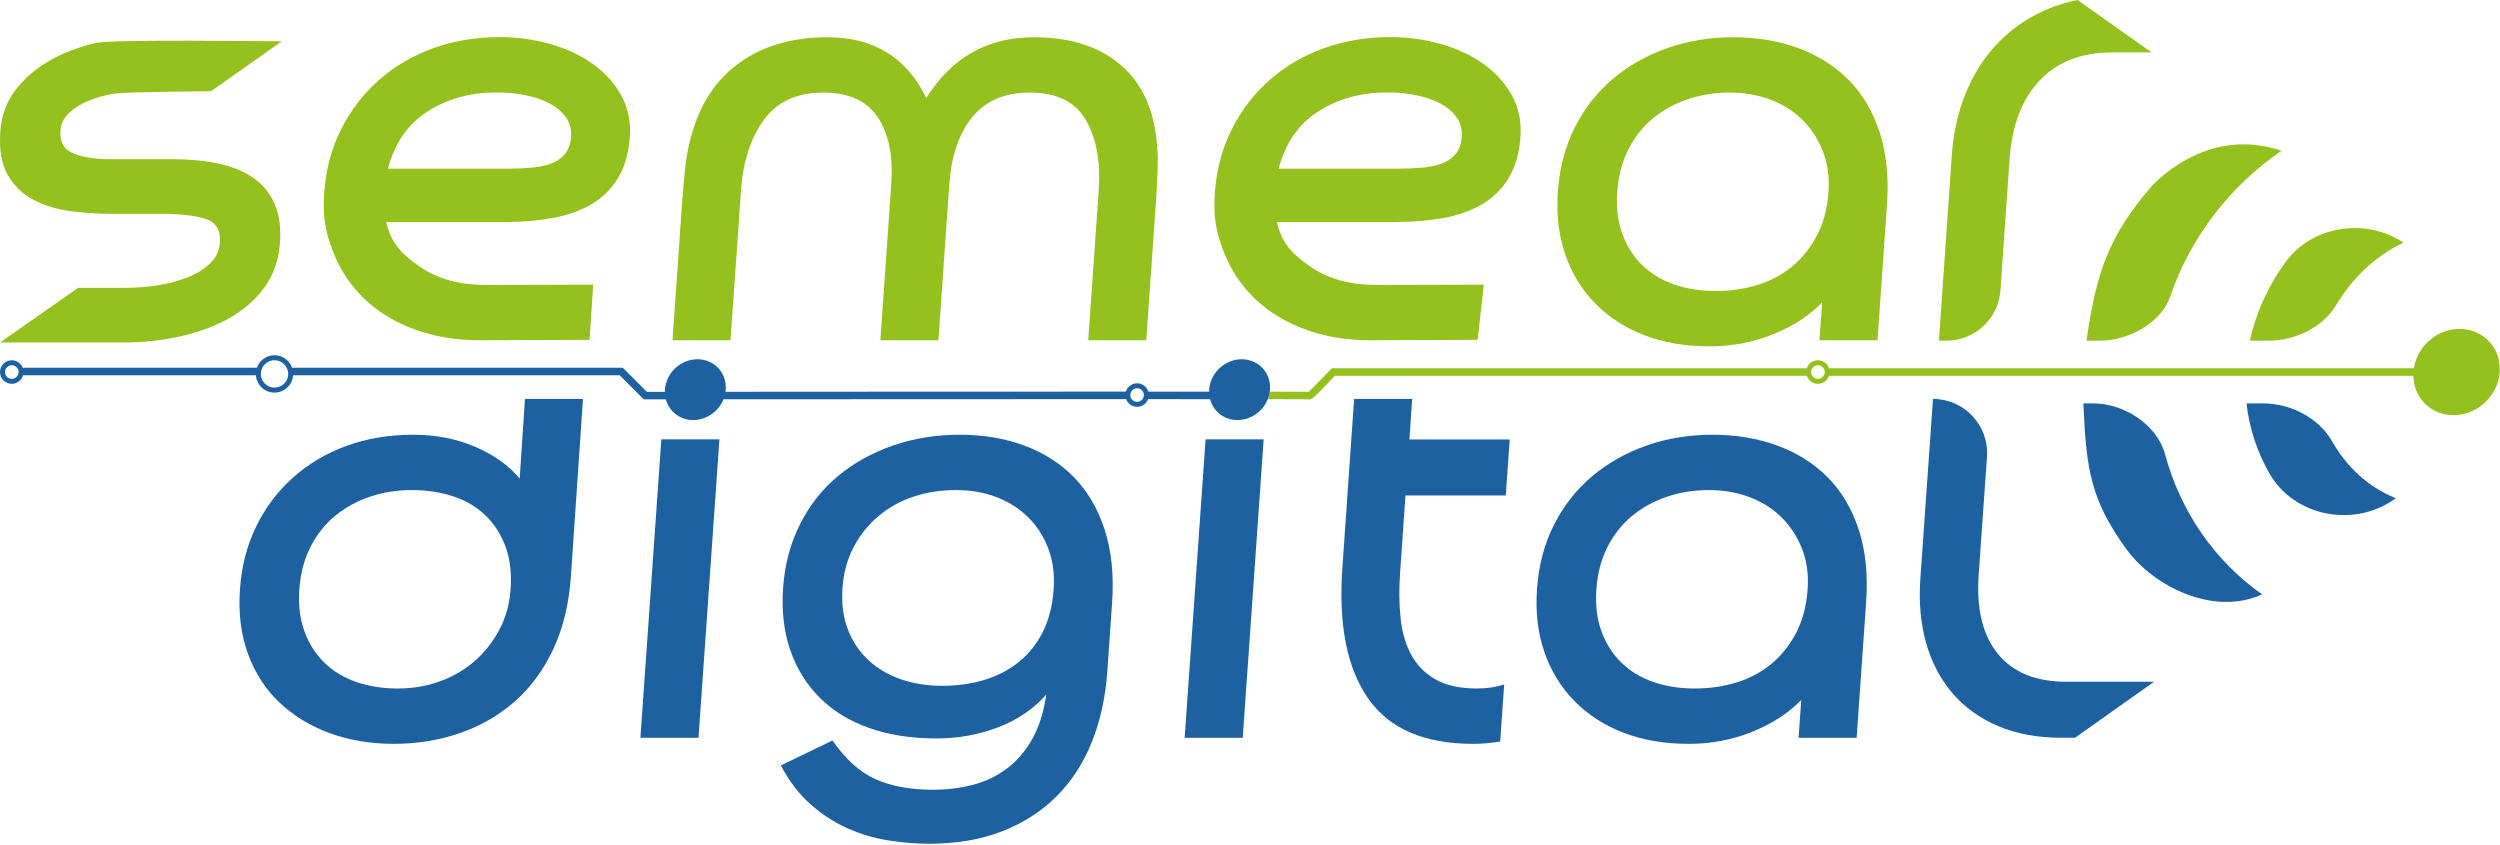 <?xml version="1.0" encoding="UTF-8" standalone="no"?>
<!DOCTYPE svg PUBLIC "-//W3C//DTD SVG 1.1//EN" "http://www.w3.org/Graphics/SVG/1.1/DTD/svg11.dtd">
<svg width="100%" height="100%" viewBox="0 0 284 96" version="1.1" xmlns="http://www.w3.org/2000/svg" xmlns:xlink="http://www.w3.org/1999/xlink" xml:space="preserve" xmlns:serif="http://www.serif.com/" style="fill-rule:evenodd;clip-rule:evenodd;stroke-linejoin:round;stroke-miterlimit:2;">
    <g transform="matrix(1,0,0,1,117.444,38.655)">
        <path d="M0,-34.425C3.934,-34.425 7.113,-33.466 9.536,-31.551C11.956,-29.633 13.399,-26.885 13.867,-23.308C14.043,-22.183 14.111,-20.97 14.071,-19.666C14.03,-18.362 13.967,-17.071 13.878,-15.794L12.773,0L6.179,0L7.369,-17.021C7.598,-20.292 7.107,-22.962 5.898,-25.034C4.687,-27.103 2.575,-28.138 -0.44,-28.138C-3.304,-28.138 -5.488,-27.205 -7,-25.34C-8.51,-23.473 -9.377,-20.93 -9.603,-17.711L-10.841,0L-17.435,0L-16.197,-17.711C-15.972,-20.93 -16.484,-23.473 -17.734,-25.34C-18.983,-27.205 -21.039,-28.138 -23.901,-28.138C-26.918,-28.138 -29.175,-27.103 -30.674,-25.034C-32.174,-22.962 -33.038,-20.292 -33.266,-17.021L-34.457,0L-41.049,0L-39.945,-15.794C-39.856,-17.071 -39.74,-18.362 -39.598,-19.666C-39.457,-20.97 -39.219,-22.183 -38.883,-23.308C-37.918,-26.885 -36.09,-29.633 -33.401,-31.551C-30.711,-33.466 -27.398,-34.425 -23.462,-34.425C-18.199,-34.425 -14.448,-32.125 -12.215,-27.524C-9.337,-32.125 -5.265,-34.425 0,-34.425" style="fill:rgb(149,193,31);fill-rule:nonzero;"/>
    </g>
    <g transform="matrix(1,0,0,1,64.874,27.308)">
        <path d="M0,-11.748C-0.057,-10.929 -0.294,-10.279 -0.712,-9.792C-1.128,-9.306 -1.652,-8.95 -2.281,-8.72C-2.91,-8.49 -3.649,-8.336 -4.499,-8.259C-5.348,-8.183 -6.232,-8.144 -7.152,-8.144L-20.8,-8.144C-20.034,-11.059 -18.527,-13.23 -16.28,-14.661C-14.034,-16.092 -11.428,-16.808 -8.463,-16.808C-7.34,-16.808 -6.26,-16.705 -5.226,-16.501C-4.193,-16.297 -3.281,-15.99 -2.492,-15.581C-1.703,-15.172 -1.075,-14.649 -0.607,-14.011C-0.143,-13.37 0.061,-12.617 0,-11.748M5.665,-16.54C4.868,-17.944 3.775,-19.134 2.387,-20.105C0.999,-21.076 -0.612,-21.816 -2.441,-22.328C-4.273,-22.839 -6.157,-23.095 -8.099,-23.095C-10.809,-23.095 -13.331,-22.674 -15.664,-21.83C-17.997,-20.986 -20.05,-19.785 -21.82,-18.226C-23.59,-16.667 -25.024,-14.801 -26.121,-12.629C-27.219,-10.456 -27.86,-8.041 -28.046,-5.384C-28.232,-2.726 -27.915,-0.996 -27.094,1.15C-26.274,3.296 -25.071,5.125 -23.489,6.632C-21.908,8.14 -19.996,9.303 -17.753,10.12C-15.51,10.938 -13.06,11.347 -10.402,11.347L2.103,11.301L2.513,5.027L-9.732,5.061C-12.698,5.061 -15.18,4.371 -17.178,2.99C-19.178,1.61 -20.45,0.367 -20.993,-2.088L-7.575,-2.088C-5.582,-2.088 -3.744,-2.241 -2.062,-2.547C-0.38,-2.854 1.089,-3.378 2.342,-4.119C3.595,-4.859 4.597,-5.856 5.35,-7.11C6.101,-8.361 6.542,-9.907 6.671,-11.748C6.796,-13.537 6.459,-15.133 5.665,-16.54" style="fill:rgb(149,193,31);fill-rule:nonzero;"/>
    </g>
    <g transform="matrix(1,0,0,1,166.052,27.308)">
        <path d="M0,-11.748C-0.057,-10.929 -0.294,-10.279 -0.712,-9.792C-1.128,-9.306 -1.652,-8.95 -2.281,-8.72C-2.91,-8.49 -3.649,-8.336 -4.499,-8.259C-5.348,-8.183 -6.232,-8.144 -7.152,-8.144L-20.8,-8.144C-20.034,-11.059 -18.527,-13.23 -16.28,-14.661C-14.034,-16.092 -11.428,-16.808 -8.463,-16.808C-7.34,-16.808 -6.26,-16.705 -5.226,-16.501C-4.193,-16.297 -3.281,-15.99 -2.492,-15.581C-1.703,-15.172 -1.075,-14.649 -0.607,-14.011C-0.143,-13.37 0.06,-12.617 0,-11.748M5.665,-16.54C4.868,-17.944 3.775,-19.134 2.387,-20.105C0.999,-21.076 -0.612,-21.816 -2.441,-22.328C-4.273,-22.839 -6.157,-23.095 -8.1,-23.095C-10.809,-23.095 -13.331,-22.674 -15.664,-21.83C-17.997,-20.986 -20.05,-19.785 -21.82,-18.226C-23.59,-16.667 -25.024,-14.801 -26.121,-12.629C-27.219,-10.456 -27.86,-8.041 -28.046,-5.384C-28.232,-2.726 -27.915,-0.996 -27.094,1.15C-26.274,3.296 -25.071,5.125 -23.49,6.632C-21.908,8.14 -19.996,9.303 -17.754,10.12C-15.51,10.938 -13.06,11.347 -10.403,11.347L1.811,11.301L2.513,5.027L-9.732,5.061C-12.698,5.061 -15.18,4.371 -17.178,2.99C-19.178,1.61 -20.45,0.367 -20.993,-2.088L-7.575,-2.088C-5.582,-2.088 -3.744,-2.241 -2.062,-2.547C-0.38,-2.854 1.089,-3.378 2.342,-4.119C3.595,-4.859 4.597,-5.856 5.35,-7.11C6.101,-8.361 6.542,-9.907 6.671,-11.748C6.796,-13.537 6.459,-15.133 5.665,-16.54" style="fill:rgb(149,193,31);fill-rule:nonzero;"/>
    </g>
    <g transform="matrix(1,0,0,1,265.345,28.656)">
        <path d="M0,6.06C1.839,3.003 4.362,0.491 7.702,-1.092C3.336,-3.986 -2.747,-2.992 -5.742,1.155C-7.665,3.818 -9.058,6.829 -9.759,10.046L-7.67,10.046C-4.624,10.046 -1.494,8.543 0,6.06" style="fill:rgb(149,193,31);fill-rule:nonzero;"/>
    </g>
    <g transform="matrix(1,0,0,1,259.172,35.725)">
        <path d="M0,-18.596C-5.801,-14.611 -10.331,-8.802 -12.628,-2.058C-13.659,0.972 -17.4,2.977 -20.6,2.977L-22.15,2.977C-21.049,-4.657 -19.681,-8.821 -14.81,-14.504C-14.81,-14.504 -8.715,-21.573 0,-18.596" style="fill:rgb(149,193,31);fill-rule:nonzero;"/>
    </g>
    <g transform="matrix(1,0,0,1,236.018,38.702)">
        <path d="M0,-38.702C-1.108,-38.48 -2.162,-38.173 -3.158,-37.771C-5.367,-36.876 -7.269,-35.624 -8.864,-34.014C-10.46,-32.403 -11.716,-30.499 -12.638,-28.302C-13.557,-26.104 -14.109,-23.702 -14.291,-21.095L-15.758,0L-14.898,0C-11.669,0 -8.99,-2.499 -8.766,-5.72L-7.729,-20.634C-7.461,-24.468 -6.322,-27.445 -4.307,-29.566C-2.293,-31.688 0.452,-32.749 3.928,-32.749L8.399,-32.749L0,-38.702Z" style="fill:rgb(149,193,31);fill-rule:nonzero;"/>
    </g>
    <g transform="matrix(1,0,0,1,183.719,21.786)">
        <path d="M0,0.002C-0.125,1.791 0.07,3.388 0.585,4.794C1.1,6.2 1.861,7.389 2.866,8.359C3.872,9.33 5.086,10.059 6.509,10.543C7.932,11.03 9.486,11.272 11.173,11.272C12.86,11.272 14.448,11.041 15.936,10.582C17.425,10.122 18.74,9.421 19.879,8.473C21.019,7.528 21.956,6.353 22.695,4.946C23.431,3.542 23.866,1.893 23.998,0.002C24.116,-1.685 23.904,-3.219 23.362,-4.599C22.818,-5.979 22.046,-7.168 21.043,-8.165C20.039,-9.161 18.827,-9.928 17.408,-10.464C15.989,-11.001 14.436,-11.269 12.75,-11.269C11.062,-11.269 9.473,-11.012 7.98,-10.503C6.488,-9.991 5.173,-9.262 4.032,-8.317C2.893,-7.371 1.967,-6.196 1.255,-4.791C0.543,-3.384 0.125,-1.788 0,0.002M23.273,12.575C21.839,14.058 19.992,15.259 17.731,16.179C15.468,17.099 13.059,17.558 10.503,17.558C7.743,17.558 5.268,17.137 3.079,16.294C0.887,15.45 -0.971,14.25 -2.498,12.691C-4.024,11.131 -5.16,9.279 -5.904,7.132C-6.648,4.985 -6.929,2.608 -6.746,0.002C-6.557,-2.708 -5.915,-5.147 -4.816,-7.32C-3.719,-9.493 -2.274,-11.334 -0.482,-12.842C1.31,-14.348 3.372,-15.512 5.704,-16.33C8.035,-17.146 10.531,-17.556 13.189,-17.556C15.846,-17.556 18.296,-17.146 20.541,-16.33C22.783,-15.512 24.692,-14.31 26.269,-12.726C27.844,-11.142 29.021,-9.161 29.801,-6.784C30.581,-4.408 30.862,-1.659 30.644,1.458L29.566,16.869L22.973,16.869L23.273,12.575Z" style="fill:rgb(149,193,31);fill-rule:nonzero;"/>
    </g>
    <g transform="matrix(1,0,0,1,28.724,23.186)">
        <path d="M0,-3.015C-1.073,-3.746 -2.376,-4.277 -3.912,-4.605C-5.449,-4.932 -7.136,-5.098 -8.976,-5.098L-16.259,-5.098C-17.896,-5.098 -19.261,-5.312 -20.355,-5.741C-21.449,-6.168 -21.95,-7.04 -21.857,-8.353C-21.803,-9.11 -21.488,-9.765 -20.912,-10.321C-20.335,-10.876 -19.601,-11.343 -18.704,-11.722C-17.809,-12.101 -16.818,-12.377 -15.731,-12.554C-14.646,-12.731 -5.83,-12.82 -4.757,-12.82L3.296,-18.498C1.403,-18.498 -15.921,-18.736 -17.817,-18.308C-19.712,-17.878 -21.446,-17.222 -23.016,-16.34C-24.587,-15.456 -25.892,-14.346 -26.932,-13.009C-27.972,-11.67 -28.557,-10.095 -28.685,-8.278C-28.832,-6.208 -28.554,-4.555 -27.848,-3.318C-27.143,-2.082 -26.163,-1.134 -24.906,-0.479C-23.648,0.178 -22.235,0.606 -20.664,0.808C-19.095,1.01 -17.492,1.111 -15.856,1.111L-10.182,1.111C-8.189,1.111 -6.592,1.3 -5.392,1.678C-4.192,2.056 -3.643,2.953 -3.742,4.365C-3.811,5.325 -4.2,6.132 -4.91,6.788C-5.622,7.445 -6.503,7.974 -7.553,8.378C-8.605,8.782 -9.737,9.072 -10.951,9.249C-12.164,9.426 -13.334,9.514 -14.457,9.514L-19.854,9.514L-28.723,15.721L-14.744,15.721C-12.443,15.721 -10.243,15.482 -8.137,15.002C-6.034,14.523 -4.17,13.818 -2.544,12.883C-0.919,11.949 0.391,10.775 1.386,9.362C2.38,7.949 2.946,6.285 3.082,4.365C3.207,2.6 2.991,1.111 2.439,-0.101C1.885,-1.312 1.073,-2.284 0,-3.015" style="fill:rgb(149,193,31);fill-rule:nonzero;"/>
    </g>
    <g transform="matrix(1,0,0,1,206.516,41.494)">
        <path d="M0,1.541C-0.425,1.541 -0.77,1.195 -0.77,0.77C-0.77,0.346 -0.425,0 0,0C0.425,0 0.771,0.346 0.771,0.77C0.771,1.195 0.425,1.541 0,1.541M72.892,-4.132C70.329,-4.132 68.09,-2.163 67.699,0.344L1.263,0.344C1.084,-0.184 0.588,-0.568 0,-0.568C-0.588,-0.568 -1.083,-0.184 -1.262,0.344L-55.226,0.344L-55.352,0.476C-56.379,1.552 -57.533,2.73 -57.864,3.026C-58.18,3.01 -58.76,3.009 -59.877,3.006C-60.541,3.004 -61.35,3.002 -62.279,3.001C-62.298,3.134 -62.319,3.265 -62.351,3.393C-62.384,3.531 -62.423,3.666 -62.473,3.798C-62.48,3.816 -62.49,3.834 -62.497,3.852C-59.483,3.857 -58.283,3.862 -57.9,3.868L-57.892,3.876L-57.712,3.874C-57.494,3.871 -57.418,3.87 -54.862,1.196L-1.262,1.196C-1.083,1.725 -0.588,2.109 0,2.109C0.588,2.109 1.084,1.725 1.263,1.196L67.639,1.196C67.68,3.704 69.643,5.673 72.207,5.673C74.914,5.673 77.262,3.478 77.451,0.77C77.641,-1.937 75.6,-4.132 72.892,-4.132" style="fill:rgb(149,193,31);fill-rule:nonzero;"/>
    </g>
    <g transform="matrix(1,0,0,1,58.003,62.876)">
        <path d="M0,4.067C-0.118,5.754 -0.544,7.288 -1.279,8.668C-2.016,10.048 -2.954,11.236 -4.096,12.233C-5.24,13.229 -6.558,13.997 -8.054,14.533C-9.547,15.07 -11.137,15.338 -12.824,15.338C-14.512,15.338 -16.066,15.096 -17.488,14.61C-18.912,14.124 -20.126,13.396 -21.132,12.425C-22.136,11.454 -22.896,10.266 -23.413,8.86C-23.928,7.454 -24.123,5.857 -23.998,4.067C-23.873,2.278 -23.455,0.681 -22.743,-0.725C-22.029,-2.13 -21.104,-3.305 -19.966,-4.251C-18.825,-5.197 -17.511,-5.925 -16.017,-6.436C-14.525,-6.947 -12.936,-7.203 -11.248,-7.203C-9.561,-7.203 -8.006,-6.973 -6.582,-6.513C-5.156,-6.054 -3.941,-5.35 -2.933,-4.404C-1.927,-3.458 -1.154,-2.283 -0.612,-0.878C-0.072,0.528 0.132,2.177 0,4.067M1.63,-17.558L1.034,-8.507C-0.194,-9.989 -1.872,-11.191 -4.005,-12.11C-6.139,-13.03 -8.483,-13.49 -11.038,-13.49C-13.798,-13.49 -16.333,-13.069 -18.641,-12.225C-20.95,-11.382 -22.975,-10.181 -24.719,-8.622C-26.466,-7.062 -27.859,-5.21 -28.905,-3.063C-29.95,-0.916 -30.562,1.461 -30.744,4.067C-30.934,6.777 -30.633,9.218 -29.838,11.389C-29.045,13.563 -27.857,15.402 -26.275,16.91C-24.695,18.418 -22.794,19.581 -20.578,20.398C-18.361,21.215 -15.922,21.625 -13.264,21.625C-10.606,21.625 -8.098,21.215 -5.742,20.398C-3.384,19.581 -1.308,18.379 0.491,16.795C2.289,15.211 3.742,13.229 4.856,10.853C5.967,8.476 6.632,5.728 6.85,2.611L8.224,-17.558L1.63,-17.558Z" style="fill:rgb(29,97,161);fill-rule:nonzero;"/>
    </g>
    <g transform="matrix(1,0,0,1,95.707,78.444)">
        <path d="M0,-11.655C-0.125,-9.865 0.083,-8.281 0.627,-6.901C1.169,-5.521 1.956,-4.358 2.991,-3.413C4.022,-2.466 5.251,-1.751 6.673,-1.265C8.097,-0.779 9.651,-0.537 11.339,-0.537C13.024,-0.537 14.597,-0.754 16.061,-1.189C17.52,-1.623 18.821,-2.288 19.955,-3.182C21.092,-4.076 22.014,-5.214 22.724,-6.594C23.434,-7.974 23.855,-9.61 23.987,-11.502C24.105,-13.188 23.906,-14.721 23.389,-16.101C22.872,-17.481 22.113,-18.671 21.108,-19.666C20.105,-20.664 18.905,-21.43 17.514,-21.967C16.118,-22.504 14.579,-22.772 12.893,-22.772C11.206,-22.772 9.618,-22.529 8.126,-22.043C6.636,-21.557 5.306,-20.828 4.141,-19.858C2.971,-18.887 2.021,-17.712 1.287,-16.332C0.55,-14.952 0.121,-13.392 0,-11.655M10.281,11.27C11.917,11.27 13.451,11.078 14.883,10.695C16.316,10.311 17.599,9.685 18.734,8.817C19.868,7.947 20.815,6.835 21.573,5.481C22.333,4.127 22.859,2.453 23.151,0.459C21.708,2.095 19.883,3.334 17.678,4.178C15.472,5.021 13.142,5.443 10.689,5.443C7.827,5.443 5.274,5.047 3.028,4.254C0.785,3.463 -1.092,2.312 -2.596,0.804C-4.099,-0.703 -5.215,-2.504 -5.936,-4.601C-6.659,-6.696 -6.929,-9.047 -6.746,-11.655C-6.561,-14.311 -5.92,-16.727 -4.821,-18.9C-3.724,-21.073 -2.28,-22.899 -0.489,-24.382C1.3,-25.864 3.375,-27.014 5.733,-27.832C8.089,-28.649 10.623,-29.059 13.333,-29.059C15.988,-29.059 18.427,-28.649 20.644,-27.832C22.861,-27.014 24.746,-25.812 26.296,-24.229C27.845,-22.643 29.01,-20.65 29.789,-18.248C30.566,-15.845 30.846,-13.085 30.628,-9.968L30.087,-2.224C29.88,0.74 29.296,3.424 28.335,5.826C27.374,8.228 26.041,10.285 24.338,11.998C22.633,13.71 20.573,15.038 18.156,15.985C15.739,16.93 12.971,17.404 9.852,17.404C8.319,17.404 6.757,17.276 5.165,17.02C3.572,16.763 2.034,16.303 0.547,15.64C-0.942,14.976 -2.335,14.068 -3.633,12.919C-4.934,11.768 -6.058,10.299 -7.007,8.51L-1.134,5.673C0.351,7.82 1.986,9.288 3.77,10.082C5.557,10.874 7.726,11.27 10.281,11.27" style="fill:rgb(29,97,161);fill-rule:nonzero;"/>
    </g>
    <g transform="matrix(1,0,0,1,170.877,52.061)">
        <path d="M0,25.696C-0.94,25.999 -1.968,26.152 -3.087,26.152C-5.031,26.152 -6.603,25.807 -7.808,25.118C-9.012,24.427 -9.931,23.495 -10.564,22.319C-11.198,21.144 -11.599,19.764 -11.768,18.178C-11.939,16.595 -11.959,14.881 -11.83,13.041L-11.214,4.225L0.18,4.225L0.626,-2.139L-10.769,-2.139L-10.455,-6.744L-17.049,-6.744L-18.387,12.505C-18.834,18.895 -17.864,23.814 -15.47,27.264C-13.081,30.714 -9.098,32.44 -3.526,32.44C-2.46,32.44 -1.438,32.342 -0.453,32.169L0,25.696Z" style="fill:rgb(29,97,161);fill-rule:nonzero;"/>
    </g>
    <g transform="matrix(1,0,0,1,257.067,59.969)">
        <path d="M0,-14.143L-1.864,-14.143C-1.538,-11.263 -0.628,-8.565 0.761,-6.153C3.486,-1.42 10.037,0 14.726,-3.108L15.109,-3.362C11.852,-4.687 9.494,-6.982 7.839,-9.869C6.34,-12.484 3.172,-14.143 0,-14.143" style="fill:rgb(29,97,161);fill-rule:nonzero;"/>
    </g>
    <g transform="matrix(1,0,0,1,237.829,70.064)">
        <path d="M0,-24.238L-1.16,-24.238C-0.826,-16.67 -0.33,-13.294 3.723,-7.688C6.725,-3.536 13.543,0 19.15,-2.541C13.832,-6.276 9.901,-11.866 8.119,-18.462C7.201,-21.86 3.403,-24.238 0,-24.238" style="fill:rgb(29,97,161);fill-rule:nonzero;"/>
    </g>
    <g transform="matrix(1,0,0,1,221.769,50.415)">
        <path d="M0,28.297C1.37,29.908 3.097,31.159 5.181,32.054C7.265,32.947 9.687,33.395 12.447,33.395L13.954,33.395L22.932,27.032L12.969,27.032C9.492,27.032 6.897,25.971 5.179,23.849C3.461,21.728 2.738,18.751 3.006,14.917L3.951,1.48C4.201,-2.075 1.384,-5.098 -2.181,-5.098L-3.62,15.378C-3.802,17.985 -3.587,20.387 -2.975,22.585C-2.361,24.782 -1.371,26.686 0,28.297" style="fill:rgb(29,97,161);fill-rule:nonzero;"/>
    </g>
    <g transform="matrix(-0.07,0.998,0.998,0.07,93.835,72.52)">
        <path d="M-21.697,-13.655L12.273,-13.655L12.733,-20.233L-21.237,-20.233L-21.697,-13.655Z" style="fill:rgb(29,97,161);fill-rule:nonzero;"/>
    </g>
    <g transform="matrix(-0.07,0.998,0.998,0.07,155.661,72.52)">
        <path d="M-21.697,-13.655L12.273,-13.655L12.733,-20.233L-21.237,-20.233L-21.697,-13.655Z" style="fill:rgb(29,97,161);fill-rule:nonzero;"/>
    </g>
    <g transform="matrix(1,0,0,1,181.348,66.944)">
        <path d="M0,-0.001C-0.125,1.789 0.07,3.386 0.585,4.792C1.102,6.198 1.862,7.386 2.866,8.357C3.872,9.328 5.086,10.056 6.51,10.542C7.932,11.028 9.486,11.27 11.173,11.27C12.861,11.27 14.448,11.039 15.936,10.579C17.426,10.119 18.74,9.418 19.88,8.472C21.019,7.527 21.956,6.351 22.695,4.945C23.431,3.539 23.866,1.891 23.998,-0.001C24.116,-1.688 23.904,-3.221 23.362,-4.601C22.818,-5.981 22.046,-7.17 21.043,-8.166C20.039,-9.163 18.829,-9.929 17.408,-10.467C15.989,-11.003 14.437,-11.271 12.75,-11.271C11.062,-11.271 9.473,-11.015 7.981,-10.504C6.487,-9.993 5.173,-9.265 4.032,-8.319C2.894,-7.373 1.969,-6.197 1.255,-4.793C0.543,-3.387 0.125,-1.79 0,-0.001M23.273,12.574C21.839,14.056 19.992,15.256 17.731,16.176C15.468,17.097 13.06,17.557 10.504,17.557C7.744,17.557 5.268,17.135 3.079,16.292C0.887,15.448 -0.969,14.248 -2.496,12.688C-4.024,11.13 -5.159,9.277 -5.904,7.13C-6.648,4.982 -6.929,2.607 -6.746,-0.001C-6.557,-2.71 -5.915,-5.15 -4.816,-7.323C-3.719,-9.495 -2.274,-11.334 -0.481,-12.843C1.31,-14.35 3.373,-15.513 5.704,-16.332C8.035,-17.149 10.531,-17.558 13.189,-17.558C15.847,-17.558 18.298,-17.149 20.54,-16.332C22.784,-15.513 24.692,-14.311 26.269,-12.728C27.846,-11.143 29.021,-9.163 29.803,-6.786C30.581,-4.409 30.862,-1.662 30.644,1.456L29.567,16.867L22.973,16.867L23.273,12.574Z" style="fill:rgb(29,97,161);fill-rule:nonzero;"/>
    </g>
    <g transform="matrix(1,0,0,1,129.174,42.424)">
        <path d="M0,3.226C-0.425,3.226 -0.771,2.88 -0.771,2.455C-0.771,2.031 -0.425,1.685 0,1.685C0.425,1.685 0.77,2.031 0.77,2.455C0.77,2.88 0.425,3.226 0,3.226M-97.988,1.608C-98.846,1.608 -99.543,0.91 -99.543,0.053C-99.543,-0.804 -98.846,-1.501 -97.988,-1.501C-97.131,-1.501 -96.434,-0.804 -96.434,0.053C-96.434,0.91 -97.131,1.608 -97.988,1.608M-127.835,0.611C-128.26,0.611 -128.606,0.265 -128.606,-0.16C-128.606,-0.584 -128.26,-0.93 -127.835,-0.93C-127.41,-0.93 -127.064,-0.584 -127.064,-0.16C-127.064,0.265 -127.41,0.611 -127.835,0.611M14.641,-0.091C14.585,-0.183 14.525,-0.272 14.461,-0.357C13.881,-1.125 12.956,-1.614 11.883,-1.614C11.048,-1.614 10.262,-1.318 9.631,-0.825C8.999,-0.332 8.522,0.357 8.306,1.144C8.244,1.369 8.204,1.602 8.187,1.841C8.182,1.919 8.183,1.996 8.183,2.073C6.48,2.069 4.107,2.067 1.273,2.065C1.105,1.518 0.601,1.117 0,1.117C-0.601,1.117 -1.105,1.518 -1.273,2.064C-7.294,2.062 -14.845,2.064 -22.404,2.068C-31.389,2.072 -40.367,2.078 -46.759,2.083C-46.748,2.003 -46.736,1.922 -46.73,1.841C-46.597,-0.067 -48.035,-1.614 -49.943,-1.614C-51.851,-1.614 -53.506,-0.067 -53.639,1.841C-53.645,1.924 -53.644,2.006 -53.644,2.089C-54.671,2.09 -55.38,2.09 -55.688,2.09L-58.427,-0.649L-95.988,-0.649C-96.279,-1.475 -97.064,-2.069 -97.988,-2.069C-98.913,-2.069 -99.699,-1.475 -99.989,-0.649L-126.592,-0.649C-126.788,-1.145 -127.27,-1.498 -127.835,-1.498C-128.573,-1.498 -129.174,-0.897 -129.174,-0.16C-129.174,0.578 -128.573,1.179 -127.835,1.179C-127.224,1.179 -126.712,0.764 -126.553,0.203L-100.104,0.203C-100.026,1.304 -99.108,2.176 -97.988,2.176C-96.869,2.176 -95.952,1.304 -95.874,0.203L-58.78,0.203L-56.04,2.943L-55.864,2.943C-55.792,2.942 -54.958,2.942 -53.534,2.941C-53.17,4.308 -51.949,5.295 -50.426,5.295C-48.901,5.295 -47.541,4.306 -46.987,2.935C-35.247,2.926 -14.506,2.912 -1.252,2.916C-1.063,3.427 -0.576,3.794 0,3.794C0.575,3.794 1.062,3.427 1.251,2.917C4.157,2.918 6.576,2.921 8.287,2.925C8.288,2.925 8.288,2.926 8.288,2.927C8.33,3.087 8.384,3.241 8.449,3.39C8.455,3.402 8.459,3.415 8.464,3.427C8.492,3.489 8.523,3.548 8.554,3.608C8.568,3.634 8.581,3.659 8.595,3.685C8.626,3.74 8.659,3.794 8.693,3.848C8.711,3.874 8.729,3.9 8.747,3.926C8.782,3.977 8.818,4.029 8.856,4.078C8.873,4.1 8.892,4.12 8.91,4.142C8.98,4.227 9.054,4.308 9.132,4.384C9.163,4.414 9.192,4.444 9.223,4.473C9.26,4.506 9.3,4.538 9.339,4.57C9.376,4.601 9.414,4.631 9.452,4.659C9.49,4.688 9.529,4.715 9.568,4.742C9.613,4.772 9.659,4.801 9.706,4.829C9.742,4.851 9.778,4.874 9.815,4.894C9.887,4.934 9.961,4.97 10.037,5.005C10.063,5.016 10.089,5.028 10.116,5.039C10.194,5.072 10.273,5.101 10.353,5.128C10.386,5.139 10.421,5.148 10.454,5.158C10.52,5.178 10.586,5.195 10.653,5.21C10.69,5.218 10.727,5.226 10.764,5.233C10.834,5.246 10.906,5.257 10.978,5.266C11.012,5.27 11.044,5.275 11.078,5.279C11.184,5.289 11.291,5.295 11.4,5.295C11.758,5.295 12.107,5.24 12.438,5.14C12.549,5.106 12.657,5.067 12.764,5.023C13.721,4.63 14.498,3.841 14.869,2.868C14.992,2.543 15.071,2.198 15.096,1.841C15.146,1.125 14.975,0.461 14.641,-0.091" style="fill:rgb(29,97,161);fill-rule:nonzero;"/>
    </g>
</svg>
